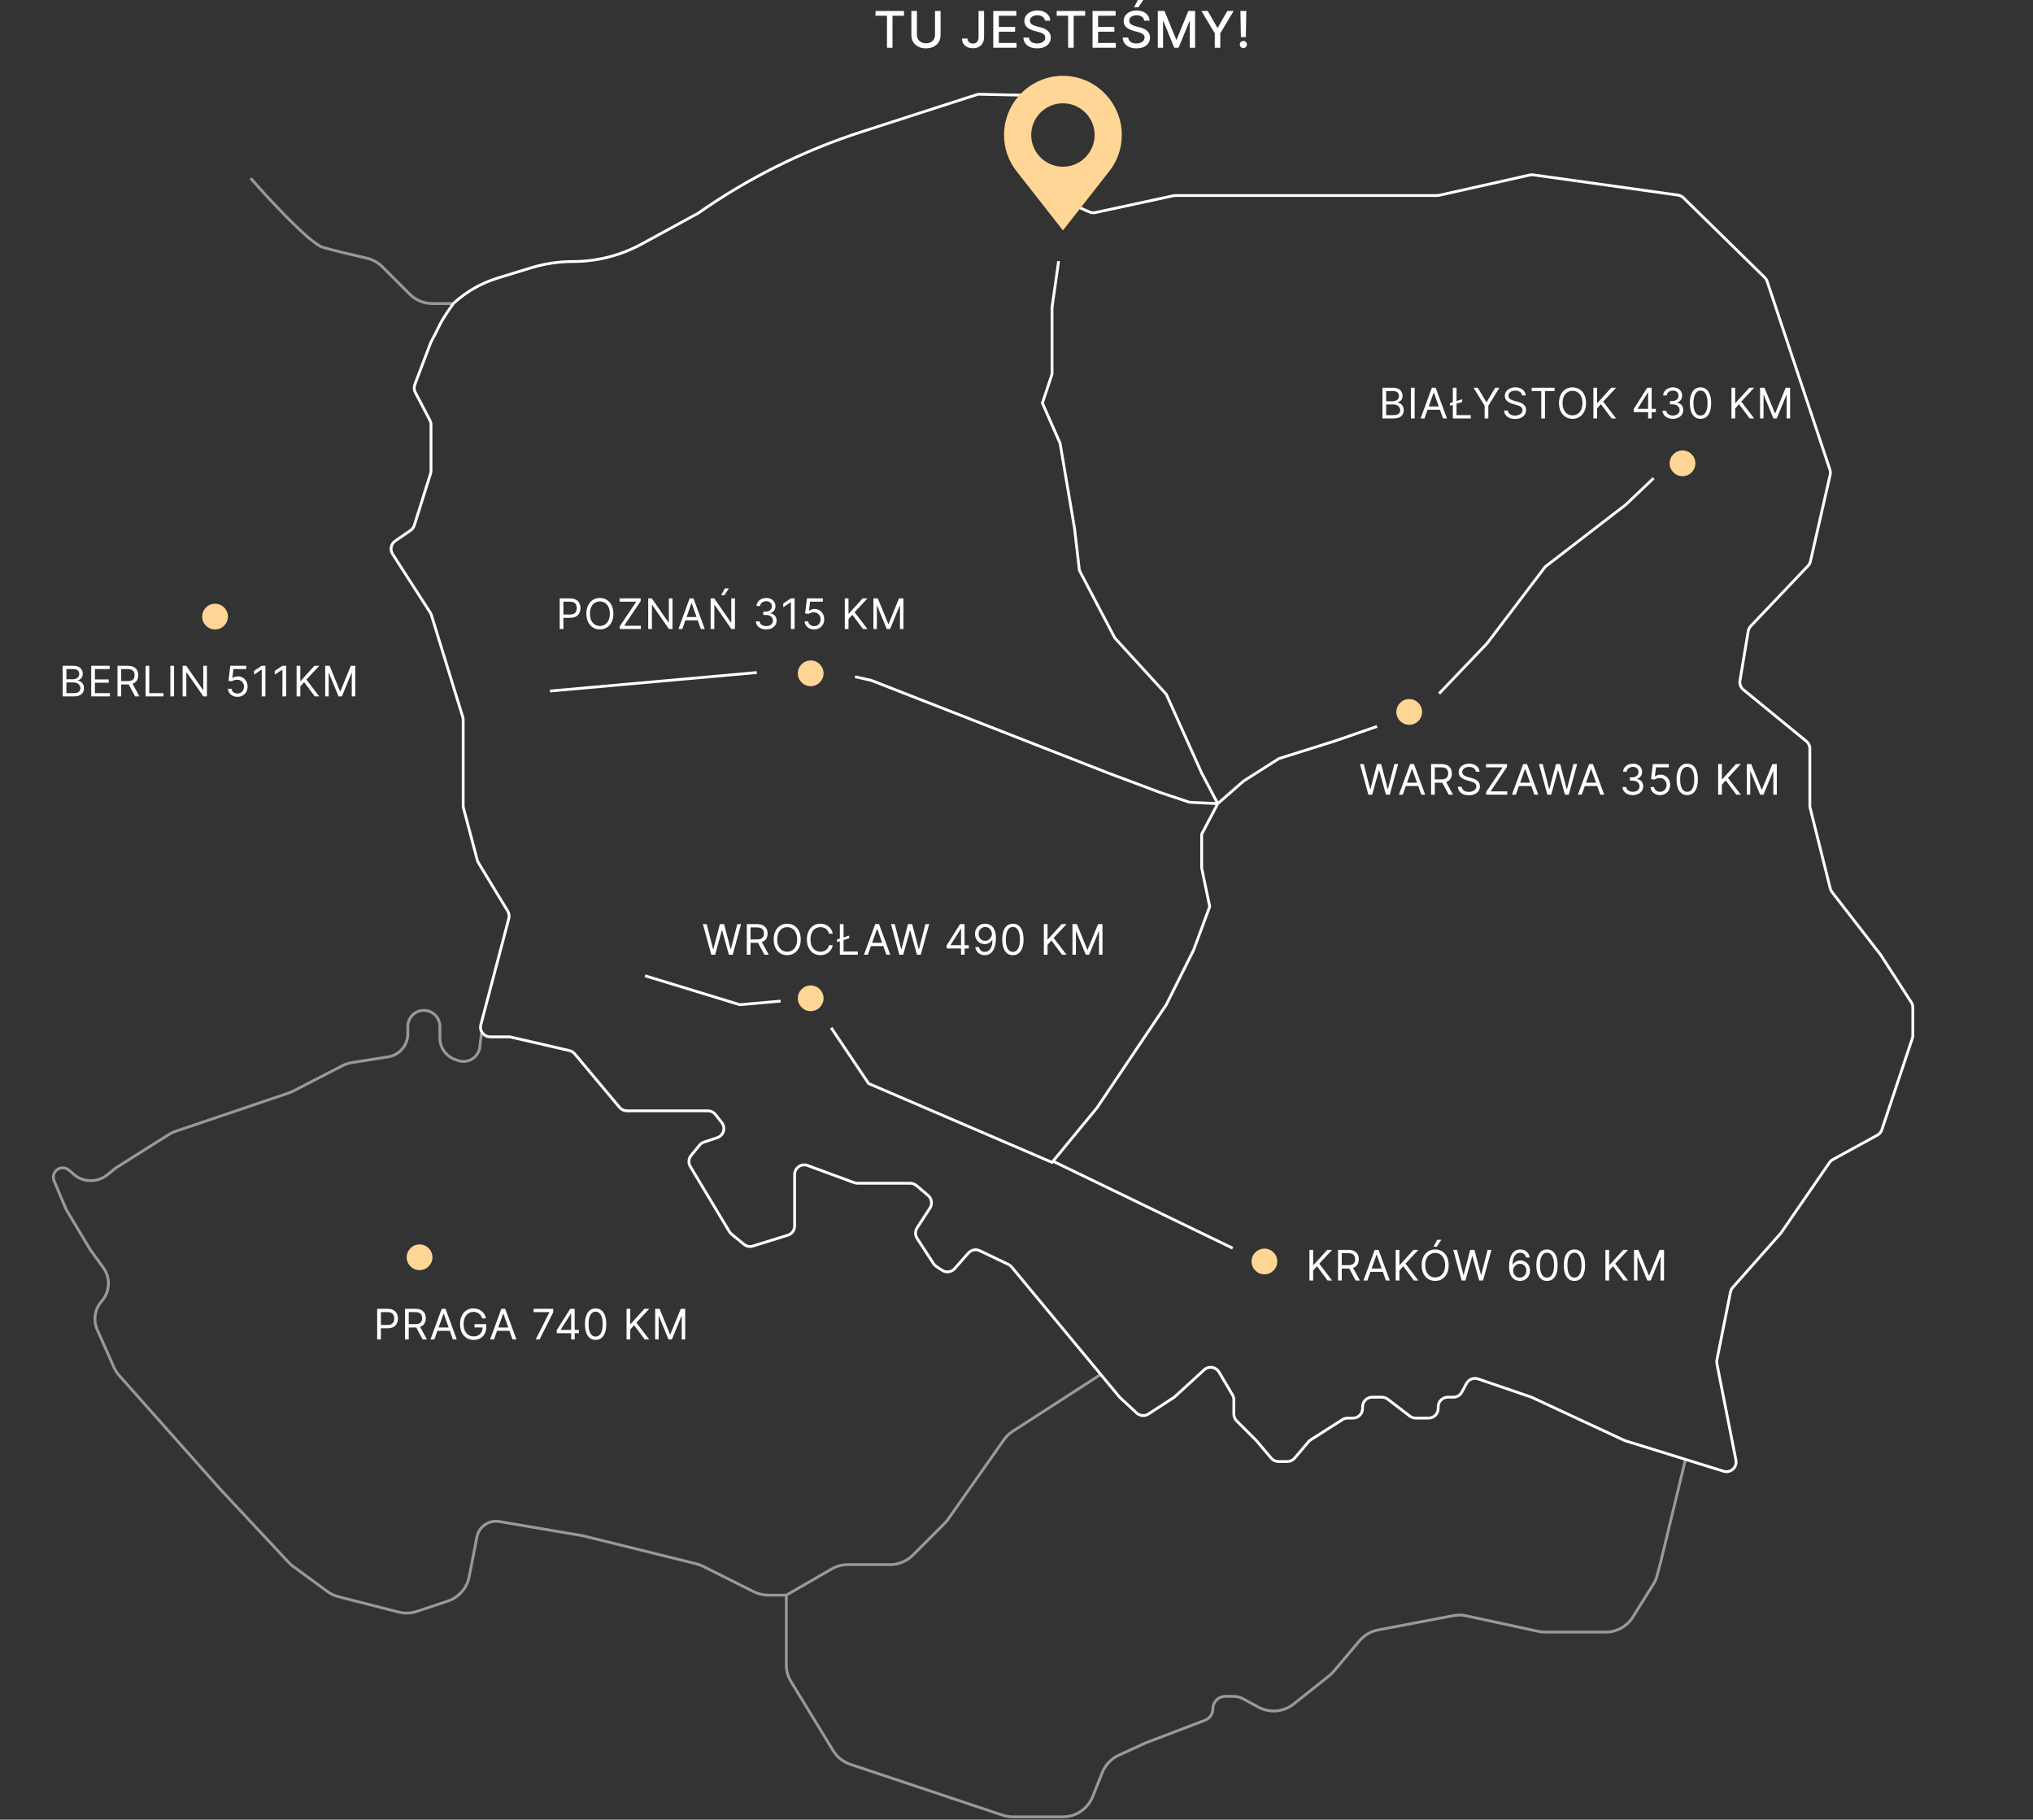<svg width="724" height="648" viewBox="0 0 724 648" fill="none" xmlns="http://www.w3.org/2000/svg">
<rect x="0" y="0" width="724" height="648" fill="#333333" stroke="none"/>
<g clip-path="url(#clip0_1_174)">
<path d="M171.499 367.775L170.938 372.097C170.938 374.072 169.952 375.916 168.312 377.013C166.733 378.066 164.745 378.296 162.968 377.628L161.915 377.232C158.753 376.045 156.66 373.018 156.66 369.637V366.105V365.533C156.66 362.374 154.102 359.812 150.949 359.812C147.795 359.812 145.237 362.374 145.237 365.533V368.142C145.237 372.24 142.261 375.729 138.219 376.368L125.346 378.405C124.147 378.594 122.983 378.974 121.903 379.531L104.304 388.597C103.799 388.858 103.275 389.08 102.736 389.262L62.561 402.858C61.711 403.145 60.898 403.533 60.138 404.01L41.292 415.877L38.245 418.357C34.722 421.224 29.653 421.144 26.223 418.165L24.528 416.693C23.921 416.167 23.145 415.877 22.342 415.877C19.952 415.877 18.336 418.318 19.267 420.523L23.587 430.751L32.154 445.053L36.799 451.451C39.422 455.064 39.18 460.019 36.217 463.357C33.743 466.146 33.125 470.126 34.638 473.535L40.569 486.903C41.048 487.981 41.691 488.982 42.476 489.864L78.415 530.294L102.812 556.397C103.3 556.919 103.835 557.395 104.411 557.817L116.615 566.75C117.79 567.611 119.119 568.238 120.529 568.598L141.984 574.085C144.107 574.629 146.343 574.548 148.422 573.855L159.479 570.162C163.384 568.858 166.287 565.551 167.077 561.504L169.844 547.338C170.48 544.084 173.327 541.736 176.637 541.736C177.026 541.736 177.412 541.77 177.796 541.834L207.49 546.885L247.947 556.877C248.768 557.08 249.564 557.374 250.32 557.752L268.475 566.844C270.06 567.639 271.808 568.052 273.582 568.052H280.023M280.023 568.052L296.225 558.709C297.957 557.708 299.924 557.182 301.923 557.182H316.985C320.013 557.182 322.92 555.976 325.062 553.831L336.439 542.434C336.903 541.969 337.326 541.466 337.704 540.928L357.519 512.721C358.39 511.481 359.498 510.428 360.78 509.62L392.176 489.353M280.023 568.052V592.865C280.023 594.97 280.603 597.035 281.699 598.832L296.694 623.411C298.099 625.714 300.274 627.446 302.829 628.298L357.08 646.413C358.245 646.802 359.465 647 360.693 647H378.52C383.191 647 387.391 644.151 389.125 639.808L392.553 631.223C393.643 628.498 395.735 626.295 398.4 625.072L407.956 620.685L429.113 612.611C430.817 611.961 431.943 610.324 431.943 608.496C431.943 606.065 433.911 604.093 436.339 604.093H439.234C440.446 604.093 441.64 604.397 442.706 604.974L448.154 607.932C452.177 610.114 457.114 609.681 460.697 606.831L473.321 596.789C473.909 596.32 474.451 595.795 474.938 595.219L484.157 584.305C485.849 582.303 488.175 580.943 490.749 580.455L517.622 575.35C519.124 575.064 520.667 575.083 522.159 575.405L547.834 580.953C548.626 581.124 549.433 581.21 550.242 581.21H571.822C575.759 581.21 579.42 579.178 581.508 575.832L588.806 564.135C589.316 563.317 589.722 562.438 590.012 561.517L591.546 555.728L600.177 519.941M89.267 63.471C95.93 71.099 110.398 86.697 114.967 88.07C118.605 89.164 125.622 90.813 130.542 91.921C132.678 92.402 134.639 93.472 136.187 95.024L145.89 104.742C148.032 106.888 150.937 108.094 153.966 108.094H161.313" stroke="white" stroke-opacity="0.5"/>
<path d="M161.51 108.012C155.859 115.921 156.709 116.031 153.62 121.527C153.534 121.68 153.457 121.844 153.394 122.007L147.733 136.929C147.385 137.848 147.447 138.872 147.903 139.743L153.095 149.655C153.353 150.147 153.488 150.694 153.488 151.249V167.635C153.488 167.985 153.434 168.332 153.33 168.665L147.541 187.082C147.31 187.815 146.841 188.448 146.209 188.884L140.764 192.626C139.233 193.677 138.815 195.755 139.82 197.317L153.232 218.177C153.402 218.44 153.535 218.725 153.627 219.025L164.795 255.316C164.896 255.643 164.948 255.984 164.948 256.326V286.87C164.948 287.166 164.987 287.462 165.062 287.749L169.977 306.315C170.062 306.632 170.19 306.936 170.361 307.218L180.809 324.451C181.291 325.248 181.43 326.207 181.193 327.107L171.239 364.924C170.666 367.103 172.31 369.235 174.564 369.235H181.172C181.432 369.235 181.692 369.265 181.946 369.323L202.788 374.132C203.516 374.3 204.17 374.7 204.65 375.273L220.642 394.357C221.295 395.136 222.26 395.586 223.277 395.586H244.592H252.088C253.143 395.586 254.14 396.071 254.792 396.901L257.045 399.766C258.514 401.637 257.685 404.398 255.428 405.151L250.693 406.729C250.076 406.935 249.53 407.311 249.118 407.814L246.123 411.474C245.205 412.596 245.089 414.175 245.836 415.419L259.754 438.61C259.958 438.951 260.219 439.252 260.525 439.503L264.935 443.11C265.827 443.839 267.028 444.073 268.131 443.732L280.562 439.874C282 439.428 282.981 438.097 282.981 436.592V418.274C282.981 415.883 285.364 414.223 287.607 415.049L304.179 421.153C304.56 421.293 304.962 421.365 305.367 421.365H324.122C324.936 421.365 325.722 421.654 326.343 422.178L330.517 425.71C331.839 426.828 332.123 428.755 331.179 430.207L326.6 437.25C325.859 438.389 325.859 439.858 326.6 440.997L332.444 449.987C332.699 450.379 333.031 450.715 333.419 450.974L335.489 452.353C336.92 453.306 338.836 453.057 339.974 451.767L344.864 446.226C345.88 445.074 347.539 444.736 348.924 445.4L359.08 450.255C359.528 450.47 359.924 450.779 360.243 451.162L398.723 497.555L404.779 503.178C405.934 504.251 407.672 504.399 408.993 503.541L417.965 497.711C418.124 497.607 418.274 497.491 418.414 497.362L428.829 487.816C430.441 486.341 433.002 486.721 434.112 488.602L438.926 496.746C439.239 497.275 439.404 497.879 439.404 498.494V503.578C439.404 504.49 439.766 505.364 440.412 506.009L447.426 513.022L452.699 519.252C453.352 520.024 454.312 520.469 455.323 520.469H458.438C459.448 520.469 460.409 520.024 461.062 519.252L465.996 513.421C466.221 513.156 466.483 512.927 466.776 512.741L478.095 505.539C478.646 505.189 479.287 505.002 479.941 505.002H481.805C483.704 505.002 485.243 503.463 485.243 501.565V500.992C485.243 499.094 486.782 497.555 488.68 497.555H492.1C492.855 497.555 493.59 497.804 494.189 498.262L502.08 504.295C502.679 504.753 503.414 505.002 504.169 505.002H508.735C510.634 505.002 512.173 503.463 512.173 501.565V500.992C512.173 499.094 513.712 497.555 515.61 497.555H517.568C518.833 497.555 519.995 496.861 520.595 495.747L522.25 492.673C523.048 491.193 524.799 490.507 526.391 491.051L545.405 497.555L578.638 513.022L613.814 523.919C616.301 524.69 618.708 522.525 618.205 519.971L611.43 485.622C611.343 485.18 611.344 484.724 611.432 484.283L616.272 460.083C616.392 459.488 616.667 458.934 617.07 458.479L634.217 439.124L651.516 414.016C651.821 413.575 652.225 413.211 652.694 412.953L668.559 404.255C669.32 403.838 669.894 403.149 670.168 402.328L681.025 369.764C681.142 369.414 681.201 369.047 681.201 368.677V358.791C681.201 358.13 681.011 357.482 680.652 356.927L669.742 340.019L652.422 317.676C652.131 317.3 651.92 316.867 651.804 316.404L644.634 287.727C644.565 287.454 644.531 287.175 644.531 286.894V266.604C644.531 265.573 644.068 264.597 643.27 263.944L620.861 245.614C619.907 244.834 619.445 243.603 619.647 242.389L622.584 224.769C622.697 224.092 623.01 223.464 623.483 222.966L643.881 201.499C644.306 201.051 644.603 200.498 644.74 199.896L651.765 169.101C651.905 168.487 651.874 167.846 651.675 167.249L629.323 100.206C629.15 99.689 628.857 99.22 628.469 98.839L599.501 70.425C598.975 69.909 598.299 69.576 597.569 69.474L546.024 62.27C545.615 62.213 545.199 62.23 544.796 62.321L512.544 69.548C512.298 69.603 512.045 69.631 511.792 69.631H418.571C418.327 69.631 418.084 69.657 417.845 69.708L390.072 75.698C389.364 75.85 388.625 75.775 387.962 75.484L375.893 70.174C375.099 69.825 374.466 69.189 374.123 68.393M373.028 34.114L348.301 33.554" stroke="white"/>
<path d="M161.509 108.025V108.025C166.035 103.877 171.431 100.791 177.303 98.994L189.166 95.363C194.002 93.883 199.031 93.131 204.088 93.131V93.131C212.618 93.131 221.012 90.991 228.5 86.907L248.601 75.945V75.945C266.453 63.413 286.087 53.634 306.844 46.934L348.3 33.554" stroke="white"/>
<path d="M433.674 286.184L427.944 275.299L415.338 247.229L397.003 227.179L384.397 203.119L382.678 188.225L377.522 157.864L371.219 143.542L374.657 133.231V122.347V109.5L377 93M433.674 286.184L442.841 278.164L455.447 270.144L475.501 263.842L490.398 258.687M433.674 286.184L423.636 285.702L413.046 282.174L394.711 275.299L310.295 242.294L304.5 241M433.674 286.184L427.944 297.068V309.098L430.809 322.846L425.079 338.314L415.338 357.791L390.7 394.454L374.657 413.931L309.337 385.861L296 366M278 356.5L263.499 357.791L229.693 347.479" stroke="white"/>
<path d="M374.657 413.358L439 444.5" stroke="white"/>
<path d="M195.888 246.085L269.5 239.5" stroke="white"/>
<path d="M284.126 239.784C284.126 237.253 286.178 235.201 288.71 235.201C291.241 235.201 293.294 237.253 293.294 239.784C293.294 242.315 291.241 244.367 288.71 244.367C286.178 244.367 284.126 242.315 284.126 239.784Z" fill="#FFD695"/>
<path d="M284.126 355.501C284.126 352.97 286.178 350.918 288.71 350.918C291.241 350.918 293.294 352.97 293.294 355.501C293.294 358.032 291.241 360.084 288.71 360.084C286.178 360.084 284.126 358.032 284.126 355.501Z" fill="#FFD695"/>
<path d="M144.833 447.735C144.833 445.204 146.885 443.152 149.417 443.152C151.948 443.152 154.001 445.204 154.001 447.735C154.001 450.266 151.948 452.318 149.417 452.318C146.885 452.318 144.833 450.266 144.833 447.735Z" fill="#FFD695"/>
<path d="M497.275 253.532C497.275 251.001 499.328 248.949 501.859 248.949C504.391 248.949 506.443 251.001 506.443 253.532C506.443 256.063 504.391 258.115 501.859 258.115C499.328 258.115 497.275 256.063 497.275 253.532Z" fill="#FFD695"/>
<path d="M594.598 164.995C594.598 162.464 596.65 160.412 599.181 160.412C601.713 160.412 603.765 162.464 603.765 164.995C603.765 167.526 601.713 169.578 599.181 169.578C596.65 169.578 594.598 167.526 594.598 164.995Z" fill="#FFD695"/>
<path d="M445.707 449.229C445.707 446.698 447.759 444.646 450.291 444.646C452.822 444.646 454.875 446.698 454.875 449.229C454.875 451.76 452.822 453.812 450.291 453.812C447.759 453.812 445.707 451.76 445.707 449.229Z" fill="#FFD695"/>
<path d="M487.303 283L484.32 272.091H485.662L487.942 280.976H488.048L490.371 272.091H491.862L494.185 280.976H494.291L496.571 272.091H497.913L494.93 283H493.567L491.159 274.307H491.074L488.666 283H487.303ZM499.557 283H498.172L502.178 272.091H503.542L507.547 283H506.162L502.902 273.817H502.817L499.557 283ZM500.069 278.739H505.651V279.911H500.069V278.739ZM509.646 283V272.091H513.332C514.185 272.091 514.884 272.237 515.431 272.528C515.978 272.815 516.383 273.211 516.646 273.716C516.908 274.22 517.04 274.793 517.04 275.436C517.04 276.079 516.908 276.649 516.646 277.146C516.383 277.643 515.98 278.034 515.437 278.318C514.893 278.598 514.199 278.739 513.354 278.739H510.371V277.545H513.311C513.894 277.545 514.362 277.46 514.717 277.29C515.076 277.119 515.335 276.878 515.495 276.565C515.658 276.249 515.74 275.873 515.74 275.436C515.74 274.999 515.658 274.618 515.495 274.291C515.332 273.964 515.071 273.712 514.712 273.534C514.353 273.353 513.879 273.263 513.29 273.263H510.967V283H509.646ZM514.781 278.099L517.466 283H515.932L513.29 278.099H514.781ZM525.607 274.818C525.543 274.278 525.284 273.859 524.829 273.561C524.375 273.263 523.817 273.114 523.157 273.114C522.674 273.114 522.251 273.192 521.889 273.348C521.53 273.504 521.25 273.719 521.047 273.993C520.849 274.266 520.749 274.577 520.749 274.925C520.749 275.216 520.818 275.466 520.957 275.676C521.099 275.882 521.28 276.054 521.5 276.192C521.72 276.327 521.951 276.439 522.193 276.528C522.434 276.613 522.656 276.683 522.858 276.736L523.966 277.034C524.251 277.109 524.567 277.212 524.915 277.343C525.266 277.474 525.602 277.654 525.921 277.881C526.244 278.105 526.511 278.392 526.72 278.744C526.93 279.096 527.035 279.527 527.035 280.038C527.035 280.628 526.88 281.161 526.571 281.636C526.266 282.112 525.818 282.49 525.229 282.771C524.643 283.051 523.931 283.192 523.093 283.192C522.312 283.192 521.635 283.066 521.063 282.814C520.495 282.561 520.048 282.21 519.721 281.759C519.398 281.308 519.215 280.784 519.172 280.188H520.536C520.572 280.599 520.71 280.94 520.952 281.21C521.197 281.477 521.505 281.675 521.878 281.807C522.255 281.935 522.66 281.999 523.093 281.999C523.597 281.999 524.05 281.917 524.451 281.754C524.852 281.587 525.17 281.356 525.405 281.061C525.639 280.763 525.756 280.415 525.756 280.017C525.756 279.655 525.655 279.36 525.453 279.133C525.25 278.906 524.984 278.721 524.654 278.579C524.323 278.437 523.966 278.312 523.583 278.206L522.241 277.822C521.388 277.577 520.714 277.228 520.216 276.773C519.719 276.319 519.471 275.724 519.471 274.989C519.471 274.378 519.636 273.845 519.966 273.391C520.3 272.933 520.747 272.577 521.308 272.325C521.873 272.07 522.503 271.942 523.199 271.942C523.903 271.942 524.528 272.068 525.074 272.32C525.621 272.569 526.054 272.909 526.374 273.343C526.697 273.776 526.868 274.268 526.885 274.818H525.607ZM529.244 283V282.041L535.125 273.263H529.18V272.091H536.702V273.05L530.821 281.828H536.766V283H529.244ZM539.829 283H538.444L542.45 272.091H543.813L547.819 283H546.434L543.174 273.817H543.089L539.829 283ZM540.34 278.739H545.923V279.911H540.34V278.739ZM551.05 283L548.067 272.091H549.41L551.689 280.976H551.796L554.118 272.091H555.61L557.932 280.976H558.039L560.319 272.091H561.661L558.678 283H557.314L554.907 274.307H554.822L552.414 283H551.05ZM563.305 283H561.92L565.926 272.091H567.289L571.295 283H569.91L566.65 273.817H566.565L563.305 283ZM563.816 278.739H569.399V279.911H563.816V278.739ZM581.507 283.149C580.804 283.149 580.177 283.028 579.627 282.787C579.08 282.545 578.645 282.21 578.322 281.78C578.002 281.347 577.828 280.844 577.8 280.273H579.142C579.17 280.624 579.291 280.928 579.504 281.184C579.717 281.436 579.996 281.631 580.341 281.77C580.685 281.908 581.067 281.977 581.486 281.977C581.955 281.977 582.37 281.896 582.732 281.732C583.094 281.569 583.379 281.342 583.585 281.05C583.791 280.759 583.894 280.422 583.894 280.038C583.894 279.637 583.794 279.284 583.595 278.978C583.396 278.669 583.105 278.428 582.722 278.254C582.338 278.08 581.869 277.993 581.315 277.993H580.442V276.821H581.315C581.749 276.821 582.129 276.743 582.455 276.587C582.786 276.43 583.043 276.21 583.228 275.926C583.416 275.642 583.51 275.308 583.51 274.925C583.51 274.555 583.428 274.234 583.265 273.961C583.102 273.687 582.871 273.474 582.572 273.321C582.278 273.169 581.93 273.092 581.528 273.092C581.152 273.092 580.797 273.162 580.463 273.3C580.133 273.435 579.863 273.632 579.653 273.891C579.444 274.147 579.33 274.456 579.313 274.818H578.034C578.055 274.246 578.228 273.746 578.551 273.316C578.874 272.883 579.297 272.545 579.819 272.304C580.344 272.062 580.921 271.942 581.55 271.942C582.224 271.942 582.803 272.078 583.286 272.352C583.769 272.622 584.14 272.979 584.4 273.423C584.659 273.866 584.788 274.346 584.788 274.861C584.788 275.475 584.627 275.999 584.304 276.432C583.984 276.865 583.549 277.165 582.999 277.332V277.418C583.688 277.531 584.226 277.824 584.613 278.297C585 278.765 585.193 279.346 585.193 280.038C585.193 280.631 585.032 281.164 584.708 281.636C584.389 282.105 583.952 282.474 583.398 282.744C582.844 283.014 582.214 283.149 581.507 283.149ZM591.181 283.149C590.556 283.149 589.993 283.025 589.492 282.776C588.992 282.528 588.59 282.187 588.289 281.754C587.987 281.32 587.822 280.827 587.793 280.273H589.072C589.121 280.766 589.345 281.175 589.743 281.498C590.144 281.817 590.623 281.977 591.181 281.977C591.628 281.977 592.026 281.873 592.374 281.663C592.726 281.453 593.001 281.166 593.2 280.8C593.402 280.431 593.503 280.013 593.503 279.548C593.503 279.072 593.399 278.648 593.189 278.275C592.983 277.899 592.699 277.602 592.337 277.386C591.975 277.169 591.561 277.059 591.096 277.055C590.762 277.052 590.419 277.103 590.068 277.21C589.716 277.313 589.427 277.446 589.199 277.609L587.964 277.46L588.624 272.091H594.292V273.263H589.732L589.349 276.48H589.412C589.636 276.303 589.917 276.155 590.254 276.038C590.591 275.921 590.943 275.862 591.309 275.862C591.976 275.862 592.571 276.022 593.093 276.342C593.619 276.658 594.031 277.091 594.329 277.641C594.631 278.192 594.782 278.82 594.782 279.527C594.782 280.223 594.626 280.844 594.313 281.391C594.004 281.935 593.578 282.364 593.035 282.68C592.491 282.993 591.873 283.149 591.181 283.149ZM600.856 283.149C600.053 283.149 599.37 282.931 598.805 282.494C598.241 282.054 597.809 281.416 597.511 280.582C597.213 279.744 597.063 278.732 597.063 277.545C597.063 276.366 597.213 275.36 597.511 274.525C597.813 273.687 598.246 273.048 598.811 272.608C599.379 272.164 600.061 271.942 600.856 271.942C601.652 271.942 602.332 272.164 602.896 272.608C603.464 273.048 603.898 273.687 604.196 274.525C604.498 275.36 604.649 276.366 604.649 277.545C604.649 278.732 604.5 279.744 604.201 280.582C603.903 281.416 603.471 282.054 602.907 282.494C602.342 282.931 601.659 283.149 600.856 283.149ZM600.856 281.977C601.652 281.977 602.269 281.594 602.71 280.827C603.15 280.06 603.37 278.966 603.37 277.545C603.37 276.601 603.269 275.797 603.067 275.132C602.868 274.468 602.58 273.962 602.204 273.614C601.831 273.266 601.382 273.092 600.856 273.092C600.068 273.092 599.452 273.481 599.008 274.259C598.564 275.033 598.342 276.129 598.342 277.545C598.342 278.49 598.441 279.293 598.64 279.953C598.839 280.614 599.125 281.116 599.498 281.461C599.874 281.805 600.327 281.977 600.856 281.977ZM611.883 283V272.091H613.204V277.503H613.332L618.233 272.091H619.959L615.378 277.013L619.959 283H618.361L614.568 277.929L613.204 279.463V283H611.883ZM622.068 272.091H623.645L627.353 281.146H627.48L631.188 272.091H632.765V283H631.529V274.712H631.422L628.013 283H626.82L623.411 274.712H623.304V283H622.068V272.091Z" fill="white"/>
<path d="M466.321 456V445.091H467.642V450.503H467.77L472.67 445.091H474.396L469.815 450.013L474.396 456H472.798L469.006 450.929L467.642 452.463V456H466.321ZM476.506 456V445.091H480.192C481.045 445.091 481.744 445.237 482.291 445.528C482.838 445.815 483.243 446.211 483.505 446.716C483.768 447.22 483.9 447.793 483.9 448.436C483.9 449.079 483.768 449.649 483.505 450.146C483.243 450.643 482.84 451.034 482.296 451.318C481.753 451.598 481.059 451.739 480.214 451.739H477.231V450.545H480.171C480.753 450.545 481.222 450.46 481.577 450.29C481.936 450.119 482.195 449.878 482.355 449.565C482.518 449.249 482.6 448.873 482.6 448.436C482.6 447.999 482.518 447.618 482.355 447.291C482.192 446.964 481.931 446.712 481.572 446.534C481.213 446.353 480.739 446.263 480.15 446.263H477.827V456H476.506ZM481.641 451.099L484.326 456H482.792L480.15 451.099H481.641ZM486.948 456H485.563L489.569 445.091H490.933L494.938 456H493.553L490.294 446.817H490.208L486.948 456ZM487.46 451.739H493.042V452.911H487.46V451.739ZM497.038 456V445.091H498.359V450.503H498.486L503.387 445.091H505.113L500.532 450.013L505.113 456H503.515L499.722 450.929L498.359 452.463V456H497.038ZM515.915 450.545C515.915 451.696 515.707 452.69 515.291 453.528C514.876 454.366 514.306 455.013 513.582 455.467C512.857 455.922 512.03 456.149 511.099 456.149C510.169 456.149 509.341 455.922 508.617 455.467C507.893 455.013 507.323 454.366 506.907 453.528C506.492 452.69 506.284 451.696 506.284 450.545C506.284 449.395 506.492 448.401 506.907 447.562C507.323 446.724 507.893 446.078 508.617 445.624C509.341 445.169 510.169 444.942 511.099 444.942C512.03 444.942 512.857 445.169 513.582 445.624C514.306 446.078 514.876 446.724 515.291 447.562C515.707 448.401 515.915 449.395 515.915 450.545ZM514.636 450.545C514.636 449.601 514.478 448.804 514.162 448.154C513.85 447.504 513.425 447.012 512.889 446.678C512.356 446.344 511.76 446.178 511.099 446.178C510.439 446.178 509.84 446.344 509.304 446.678C508.772 447.012 508.347 447.504 508.031 448.154C507.719 448.804 507.562 449.601 507.562 450.545C507.562 451.49 507.719 452.287 508.031 452.937C508.347 453.587 508.772 454.079 509.304 454.413C509.84 454.746 510.439 454.913 511.099 454.913C511.76 454.913 512.356 454.746 512.889 454.413C513.425 454.079 513.85 453.587 514.162 452.937C514.478 452.287 514.636 451.49 514.636 450.545ZM510.524 443.983L511.824 441.511H513.294L511.632 443.983H510.524ZM520.517 456L517.534 445.091H518.877L521.157 453.976H521.263L523.586 445.091H525.077L527.4 453.976H527.506L529.786 445.091H531.128L528.145 456H526.782L524.374 447.307H524.289L521.881 456H520.517ZM541.223 456.149C540.776 456.142 540.328 456.057 539.881 455.893C539.434 455.73 539.025 455.455 538.656 455.068C538.287 454.677 537.99 454.15 537.766 453.486C537.543 452.818 537.431 451.98 537.431 450.972C537.431 450.006 537.521 449.15 537.702 448.404C537.883 447.655 538.146 447.025 538.491 446.513C538.835 445.998 539.251 445.608 539.737 445.341C540.227 445.075 540.779 444.942 541.394 444.942C542.005 444.942 542.548 445.064 543.024 445.309C543.503 445.551 543.894 445.888 544.196 446.321C544.497 446.755 544.693 447.254 544.782 447.818H543.482C543.361 447.328 543.127 446.922 542.779 446.598C542.431 446.275 541.969 446.114 541.394 446.114C540.549 446.114 539.883 446.481 539.396 447.216C538.913 447.951 538.67 448.983 538.666 450.311H538.752C538.951 450.009 539.187 449.752 539.46 449.539C539.737 449.322 540.043 449.155 540.376 449.038C540.71 448.921 541.063 448.862 541.436 448.862C542.061 448.862 542.633 449.018 543.152 449.331C543.67 449.64 544.086 450.068 544.398 450.615C544.711 451.158 544.867 451.781 544.867 452.484C544.867 453.159 544.716 453.777 544.414 454.338C544.112 454.896 543.688 455.339 543.141 455.67C542.598 455.996 541.958 456.156 541.223 456.149ZM541.223 454.977C541.671 454.977 542.072 454.865 542.427 454.642C542.786 454.418 543.068 454.118 543.274 453.741C543.484 453.365 543.588 452.946 543.588 452.484C543.588 452.033 543.487 451.623 543.285 451.254C543.086 450.881 542.811 450.585 542.459 450.364C542.111 450.144 541.713 450.034 541.266 450.034C540.929 450.034 540.614 450.102 540.323 450.237C540.032 450.368 539.776 450.549 539.556 450.78C539.339 451.011 539.169 451.275 539.045 451.574C538.92 451.868 538.858 452.179 538.858 452.506C538.858 452.939 538.959 453.344 539.162 453.72C539.368 454.097 539.648 454.4 540.003 454.631C540.362 454.862 540.769 454.977 541.223 454.977ZM550.92 456.149C550.117 456.149 549.434 455.931 548.869 455.494C548.304 455.054 547.873 454.416 547.575 453.582C547.276 452.744 547.127 451.732 547.127 450.545C547.127 449.366 547.276 448.36 547.575 447.525C547.876 446.687 548.31 446.048 548.874 445.608C549.442 445.164 550.124 444.942 550.92 444.942C551.715 444.942 552.395 445.164 552.96 445.608C553.528 446.048 553.961 446.687 554.26 447.525C554.561 448.36 554.712 449.366 554.712 450.545C554.712 451.732 554.563 452.744 554.265 453.582C553.967 454.416 553.535 455.054 552.971 455.494C552.406 455.931 551.722 456.149 550.92 456.149ZM550.92 454.977C551.715 454.977 552.333 454.594 552.773 453.827C553.214 453.06 553.434 451.966 553.434 450.545C553.434 449.601 553.333 448.797 553.13 448.132C552.931 447.468 552.644 446.962 552.267 446.614C551.895 446.266 551.445 446.092 550.92 446.092C550.131 446.092 549.515 446.481 549.071 447.259C548.627 448.033 548.406 449.129 548.406 450.545C548.406 451.49 548.505 452.293 548.704 452.953C548.903 453.614 549.189 454.116 549.561 454.461C549.938 454.805 550.391 454.977 550.92 454.977ZM560.695 456.149C559.892 456.149 559.209 455.931 558.644 455.494C558.079 455.054 557.648 454.416 557.35 453.582C557.051 452.744 556.902 451.732 556.902 450.545C556.902 449.366 557.051 448.36 557.35 447.525C557.651 446.687 558.085 446.048 558.649 445.608C559.217 445.164 559.899 444.942 560.695 444.942C561.49 444.942 562.17 445.164 562.735 445.608C563.303 446.048 563.736 446.687 564.035 447.525C564.336 448.36 564.487 449.366 564.487 450.545C564.487 451.732 564.338 452.744 564.04 453.582C563.742 454.416 563.31 455.054 562.746 455.494C562.181 455.931 561.497 456.149 560.695 456.149ZM560.695 454.977C561.49 454.977 562.108 454.594 562.548 453.827C562.989 453.06 563.209 451.966 563.209 450.545C563.209 449.601 563.108 448.797 562.905 448.132C562.706 447.468 562.419 446.962 562.042 446.614C561.67 446.266 561.22 446.092 560.695 446.092C559.906 446.092 559.29 446.481 558.846 447.259C558.402 448.033 558.181 449.129 558.181 450.545C558.181 451.49 558.28 452.293 558.479 452.953C558.678 453.614 558.964 454.116 559.336 454.461C559.713 454.805 560.166 454.977 560.695 454.977ZM571.722 456V445.091H573.043V450.503H573.171L578.071 445.091H579.797L575.216 450.013L579.797 456H578.199L574.407 450.929L573.043 452.463V456H571.722ZM581.907 445.091H583.484L587.191 454.146H587.319L591.026 445.091H592.603V456H591.367V447.712H591.261L587.852 456H586.659L583.249 447.712H583.143V456H581.907V445.091Z" fill="white"/>
<path d="M253.303 340L250.32 329.091H251.662L253.942 337.976H254.048L256.371 329.091H257.862L260.185 337.976H260.291L262.571 329.091H263.913L260.93 340H259.567L257.159 331.307H257.074L254.666 340H253.303ZM265.959 340V329.091H269.645C270.498 329.091 271.197 329.237 271.744 329.528C272.291 329.815 272.696 330.211 272.959 330.716C273.221 331.22 273.353 331.793 273.353 332.436C273.353 333.079 273.221 333.649 272.959 334.146C272.696 334.643 272.293 335.034 271.749 335.318C271.206 335.598 270.512 335.739 269.667 335.739H266.684V334.545H269.624C270.206 334.545 270.675 334.46 271.03 334.29C271.389 334.119 271.648 333.878 271.808 333.565C271.971 333.249 272.053 332.873 272.053 332.436C272.053 331.999 271.971 331.618 271.808 331.291C271.645 330.964 271.384 330.712 271.025 330.534C270.666 330.353 270.192 330.263 269.603 330.263H267.28V340H265.959ZM271.094 335.099L273.779 340H272.245L269.603 335.099H271.094ZM285.159 334.545C285.159 335.696 284.951 336.69 284.535 337.528C284.12 338.366 283.55 339.013 282.825 339.467C282.101 339.922 281.274 340.149 280.343 340.149C279.413 340.149 278.585 339.922 277.861 339.467C277.137 339.013 276.567 338.366 276.151 337.528C275.736 336.69 275.528 335.696 275.528 334.545C275.528 333.395 275.736 332.401 276.151 331.562C276.567 330.724 277.137 330.078 277.861 329.624C278.585 329.169 279.413 328.942 280.343 328.942C281.274 328.942 282.101 329.169 282.825 329.624C283.55 330.078 284.12 330.724 284.535 331.562C284.951 332.401 285.159 333.395 285.159 334.545ZM283.88 334.545C283.88 333.601 283.722 332.804 283.406 332.154C283.094 331.504 282.669 331.012 282.133 330.678C281.6 330.344 281.004 330.178 280.343 330.178C279.683 330.178 279.084 330.344 278.548 330.678C278.015 331.012 277.591 331.504 277.275 332.154C276.963 332.804 276.806 333.601 276.806 334.545C276.806 335.49 276.963 336.287 277.275 336.937C277.591 337.587 278.015 338.079 278.548 338.413C279.084 338.746 279.683 338.913 280.343 338.913C281.004 338.913 281.6 338.746 282.133 338.413C282.669 338.079 283.094 337.587 283.406 336.937C283.722 336.287 283.88 335.49 283.88 334.545ZM296.558 332.5H295.237C295.159 332.12 295.022 331.786 294.827 331.499C294.635 331.211 294.401 330.969 294.124 330.774C293.85 330.575 293.547 330.426 293.213 330.327C292.879 330.227 292.531 330.178 292.169 330.178C291.509 330.178 290.91 330.344 290.374 330.678C289.841 331.012 289.417 331.504 289.101 332.154C288.788 332.804 288.632 333.601 288.632 334.545C288.632 335.49 288.788 336.287 289.101 336.937C289.417 337.587 289.841 338.079 290.374 338.413C290.91 338.746 291.509 338.913 292.169 338.913C292.531 338.913 292.879 338.864 293.213 338.764C293.547 338.665 293.85 338.517 294.124 338.322C294.401 338.123 294.635 337.88 294.827 337.592C295.022 337.301 295.159 336.967 295.237 336.591H296.558C296.459 337.148 296.278 337.647 296.015 338.088C295.752 338.528 295.425 338.903 295.035 339.212C294.644 339.517 294.206 339.75 293.719 339.909C293.236 340.069 292.719 340.149 292.169 340.149C291.239 340.149 290.411 339.922 289.687 339.467C288.962 339.013 288.392 338.366 287.977 337.528C287.561 336.69 287.354 335.696 287.354 334.545C287.354 333.395 287.561 332.401 287.977 331.562C288.392 330.724 288.962 330.078 289.687 329.624C290.411 329.169 291.239 328.942 292.169 328.942C292.719 328.942 293.236 329.022 293.719 329.181C294.206 329.341 294.644 329.576 295.035 329.885C295.425 330.19 295.752 330.563 296.015 331.003C296.278 331.44 296.459 331.939 296.558 332.5ZM302.417 333.182V334.141L298.091 335.504V334.545L302.417 333.182ZM299.093 340V329.091H300.414V338.828H305.485V340H299.093ZM309.066 340H307.681L311.687 329.091H313.051L317.056 340H315.671L312.411 330.817H312.326L309.066 340ZM309.578 335.739H315.16V336.911H309.578V335.739ZM320.288 340L317.305 329.091H318.647L320.927 337.976H321.033L323.356 329.091H324.847L327.17 337.976H327.276L329.556 329.091H330.898L327.915 340H326.552L324.144 331.307H324.059L321.651 340H320.288ZM337.116 337.763V336.676L341.91 329.091H342.698V330.774H342.165L338.543 336.506V336.591H344.999V337.763H337.116ZM342.251 340V337.433V336.926V329.091H343.508V340H342.251ZM350.868 328.942C351.316 328.945 351.763 329.031 352.211 329.197C352.658 329.364 353.066 329.641 353.436 330.028C353.805 330.412 354.102 330.936 354.325 331.6C354.549 332.264 354.661 333.097 354.661 334.098C354.661 335.067 354.569 335.929 354.384 336.681C354.203 337.431 353.94 338.063 353.596 338.578C353.255 339.093 352.839 339.483 352.349 339.75C351.863 340.016 351.312 340.149 350.698 340.149C350.087 340.149 349.542 340.028 349.063 339.787C348.587 339.542 348.196 339.203 347.891 338.77C347.589 338.333 347.395 337.827 347.31 337.251H348.61C348.727 337.752 348.96 338.166 349.308 338.493C349.659 338.816 350.123 338.977 350.698 338.977C351.539 338.977 352.204 338.61 352.69 337.875C353.18 337.14 353.425 336.101 353.425 334.759H353.34C353.141 335.057 352.905 335.314 352.631 335.531C352.358 335.748 352.054 335.914 351.721 336.032C351.387 336.149 351.032 336.207 350.655 336.207C350.03 336.207 349.457 336.053 348.935 335.744C348.416 335.431 348.001 335.004 347.688 334.46C347.379 333.913 347.225 333.288 347.225 332.585C347.225 331.918 347.374 331.307 347.672 330.753C347.974 330.195 348.397 329.751 348.94 329.421C349.487 329.091 350.13 328.931 350.868 328.942ZM350.868 330.114C350.421 330.114 350.018 330.225 349.659 330.449C349.304 330.669 349.022 330.968 348.812 331.344C348.606 331.717 348.503 332.131 348.503 332.585C348.503 333.04 348.603 333.453 348.802 333.826C349.004 334.196 349.279 334.49 349.627 334.711C349.979 334.927 350.378 335.036 350.826 335.036C351.163 335.036 351.477 334.97 351.769 334.838C352.06 334.703 352.314 334.521 352.53 334.29C352.75 334.055 352.923 333.791 353.047 333.496C353.171 333.198 353.233 332.887 353.233 332.564C353.233 332.138 353.13 331.738 352.924 331.365C352.722 330.993 352.441 330.691 352.083 330.46C351.728 330.229 351.323 330.114 350.868 330.114ZM360.714 340.149C359.911 340.149 359.228 339.931 358.663 339.494C358.098 339.054 357.667 338.416 357.369 337.582C357.07 336.744 356.921 335.732 356.921 334.545C356.921 333.366 357.07 332.36 357.369 331.525C357.671 330.687 358.104 330.048 358.668 329.608C359.237 329.164 359.918 328.942 360.714 328.942C361.509 328.942 362.189 329.164 362.754 329.608C363.322 330.048 363.755 330.687 364.054 331.525C364.356 332.36 364.506 333.366 364.506 334.545C364.506 335.732 364.357 336.744 364.059 337.582C363.761 338.416 363.329 339.054 362.765 339.494C362.2 339.931 361.516 340.149 360.714 340.149ZM360.714 338.977C361.509 338.977 362.127 338.594 362.568 337.827C363.008 337.06 363.228 335.966 363.228 334.545C363.228 333.601 363.127 332.797 362.924 332.132C362.726 331.468 362.438 330.962 362.062 330.614C361.689 330.266 361.239 330.092 360.714 330.092C359.926 330.092 359.309 330.481 358.866 331.259C358.422 332.033 358.2 333.129 358.2 334.545C358.2 335.49 358.299 336.293 358.498 336.953C358.697 337.614 358.983 338.116 359.356 338.461C359.732 338.805 360.185 338.977 360.714 338.977ZM371.741 340V329.091H373.062V334.503H373.19L378.091 329.091H379.816L375.235 334.013L379.816 340H378.218L374.426 334.929L373.062 336.463V340H371.741ZM381.926 329.091H383.503L387.21 338.146H387.338L391.046 329.091H392.622V340H391.387V331.712H391.28L387.871 340H386.678L383.269 331.712H383.162V340H381.926V329.091Z" fill="white"/>
<path d="M134.321 477V466.091H138.007C138.863 466.091 139.563 466.245 140.106 466.554C140.653 466.86 141.058 467.273 141.32 467.795C141.583 468.317 141.714 468.9 141.714 469.543C141.714 470.185 141.583 470.77 141.32 471.295C141.061 471.821 140.66 472.24 140.116 472.552C139.573 472.861 138.877 473.016 138.028 473.016H135.386V471.844H137.986C138.572 471.844 139.042 471.743 139.397 471.54C139.752 471.338 140.01 471.064 140.17 470.72C140.333 470.372 140.415 469.979 140.415 469.543C140.415 469.106 140.333 468.715 140.17 468.371C140.01 468.026 139.751 467.756 139.392 467.561C139.033 467.362 138.558 467.263 137.964 467.263H135.642V477H134.321ZM144.243 477V466.091H147.929C148.781 466.091 149.48 466.237 150.027 466.528C150.574 466.815 150.979 467.211 151.242 467.716C151.505 468.22 151.636 468.793 151.636 469.436C151.636 470.079 151.505 470.649 151.242 471.146C150.979 471.643 150.576 472.034 150.033 472.318C149.489 472.598 148.795 472.739 147.95 472.739H144.967V471.545H147.907C148.49 471.545 148.958 471.46 149.314 471.29C149.672 471.119 149.931 470.878 150.091 470.565C150.255 470.249 150.336 469.873 150.336 469.436C150.336 468.999 150.255 468.618 150.091 468.291C149.928 467.964 149.667 467.712 149.308 467.534C148.95 467.353 148.475 467.263 147.886 467.263H145.564V477H144.243ZM149.377 472.099L152.062 477H150.528L147.886 472.099H149.377ZM154.685 477H153.3L157.305 466.091H158.669L162.675 477H161.29L158.03 467.817H157.945L154.685 477ZM155.196 472.739H160.778V473.911H155.196V472.739ZM171.719 469.5C171.601 469.141 171.447 468.82 171.255 468.536C171.067 468.248 170.842 468.003 170.579 467.801C170.319 467.598 170.025 467.444 169.694 467.337C169.364 467.231 169.002 467.178 168.608 467.178C167.962 467.178 167.374 467.344 166.845 467.678C166.316 468.012 165.895 468.504 165.582 469.154C165.27 469.804 165.114 470.601 165.114 471.545C165.114 472.49 165.272 473.287 165.588 473.937C165.904 474.587 166.332 475.079 166.871 475.413C167.411 475.746 168.018 475.913 168.693 475.913C169.318 475.913 169.869 475.78 170.344 475.514C170.824 475.244 171.197 474.864 171.463 474.374C171.733 473.88 171.868 473.3 171.868 472.632L172.273 472.717H168.991V471.545H173.146V472.717C173.146 473.616 172.954 474.397 172.571 475.061C172.191 475.725 171.665 476.24 170.994 476.606C170.327 476.968 169.56 477.149 168.693 477.149C167.727 477.149 166.878 476.922 166.147 476.467C165.419 476.013 164.851 475.366 164.442 474.528C164.038 473.69 163.835 472.696 163.835 471.545C163.835 470.683 163.951 469.907 164.181 469.218C164.416 468.525 164.746 467.936 165.172 467.449C165.598 466.963 166.103 466.59 166.685 466.331C167.267 466.071 167.908 465.942 168.608 465.942C169.183 465.942 169.719 466.029 170.217 466.203C170.717 466.373 171.163 466.616 171.554 466.933C171.948 467.245 172.276 467.62 172.539 468.056C172.802 468.49 172.983 468.971 173.082 469.5H171.719ZM175.919 477H174.534L178.54 466.091H179.904L183.909 477H182.524L179.264 467.817H179.179L175.919 477ZM176.431 472.739H182.013V473.911H176.431V472.739ZM190.776 477L195.656 467.348V467.263H190.031V466.091H197.019V467.327L192.161 477H190.776ZM198.27 474.763V473.676L203.064 466.091H203.853V467.774H203.32L199.698 473.506V473.591H206.154V474.763H198.27ZM203.405 477V474.433V473.926V466.091H204.662V477H203.405ZM212.108 477.149C211.306 477.149 210.622 476.931 210.057 476.494C209.493 476.054 209.061 475.416 208.763 474.582C208.465 473.744 208.316 472.732 208.316 471.545C208.316 470.366 208.465 469.36 208.763 468.525C209.065 467.687 209.498 467.048 210.063 466.608C210.631 466.164 211.313 465.942 212.108 465.942C212.904 465.942 213.584 466.164 214.148 466.608C214.717 467.048 215.15 467.687 215.448 468.525C215.75 469.36 215.901 470.366 215.901 471.545C215.901 472.732 215.752 473.744 215.453 474.582C215.155 475.416 214.724 476.054 214.159 476.494C213.594 476.931 212.911 477.149 212.108 477.149ZM212.108 475.977C212.904 475.977 213.522 475.594 213.962 474.827C214.402 474.06 214.622 472.966 214.622 471.545C214.622 470.601 214.521 469.797 214.319 469.132C214.12 468.468 213.832 467.962 213.456 467.614C213.083 467.266 212.634 467.092 212.108 467.092C211.32 467.092 210.704 467.481 210.26 468.259C209.816 469.033 209.594 470.129 209.594 471.545C209.594 472.49 209.693 473.293 209.892 473.953C210.091 474.614 210.377 475.116 210.75 475.461C211.126 475.805 211.579 475.977 212.108 475.977ZM223.135 477V466.091H224.456V471.503H224.584L229.485 466.091H231.211L226.63 471.013L231.211 477H229.613L225.82 471.929L224.456 473.463V477H223.135ZM233.321 466.091H234.897L238.605 475.146H238.733L242.44 466.091H244.017V477H242.781V468.712H242.674L239.265 477H238.072L234.663 468.712H234.556V477H233.321V466.091Z" fill="white"/>
<path d="M199.321 224V213.091H203.007C203.863 213.091 204.563 213.245 205.106 213.554C205.653 213.86 206.058 214.273 206.32 214.795C206.583 215.317 206.714 215.9 206.714 216.543C206.714 217.185 206.583 217.77 206.32 218.295C206.061 218.821 205.66 219.24 205.116 219.552C204.573 219.861 203.877 220.016 203.028 220.016H200.386V218.844H202.986C203.572 218.844 204.042 218.743 204.397 218.54C204.752 218.338 205.01 218.064 205.17 217.72C205.333 217.372 205.415 216.979 205.415 216.543C205.415 216.106 205.333 215.715 205.17 215.371C205.01 215.026 204.751 214.756 204.392 214.561C204.033 214.362 203.558 214.263 202.964 214.263H200.642V224H199.321ZM218.447 218.545C218.447 219.696 218.239 220.69 217.824 221.528C217.408 222.366 216.838 223.013 216.114 223.467C215.39 223.922 214.562 224.149 213.632 224.149C212.701 224.149 211.874 223.922 211.149 223.467C210.425 223.013 209.855 222.366 209.44 221.528C209.024 220.69 208.816 219.696 208.816 218.545C208.816 217.395 209.024 216.401 209.44 215.562C209.855 214.724 210.425 214.078 211.149 213.624C211.874 213.169 212.701 212.942 213.632 212.942C214.562 212.942 215.39 213.169 216.114 213.624C216.838 214.078 217.408 214.724 217.824 215.562C218.239 216.401 218.447 217.395 218.447 218.545ZM217.169 218.545C217.169 217.601 217.011 216.804 216.695 216.154C216.382 215.504 215.958 215.012 215.421 214.678C214.889 214.344 214.292 214.178 213.632 214.178C212.971 214.178 212.373 214.344 211.837 214.678C211.304 215.012 210.88 215.504 210.564 216.154C210.251 216.804 210.095 217.601 210.095 218.545C210.095 219.49 210.251 220.287 210.564 220.937C210.88 221.587 211.304 222.079 211.837 222.413C212.373 222.746 212.971 222.913 213.632 222.913C214.292 222.913 214.889 222.746 215.421 222.413C215.958 222.079 216.382 221.587 216.695 220.937C217.011 220.287 217.169 219.49 217.169 218.545ZM220.706 224V223.041L226.587 214.263H220.642V213.091H228.163V214.05L222.283 222.828H228.227V224H220.706ZM239.494 213.091V224H238.215L232.271 215.435H232.164V224H230.843V213.091H232.122L238.088 221.678H238.194V213.091H239.494ZM242.985 224H241.6L245.605 213.091H246.969L250.975 224H249.59L246.33 214.817H246.245L242.985 224ZM243.496 219.739H249.078V220.911H243.496V219.739ZM261.725 213.091V224H260.446L254.502 215.435H254.395V224H253.074V213.091H254.352L260.318 221.678H260.425V213.091H261.725ZM256.824 211.983L258.124 209.511H259.594L257.932 211.983H256.824ZM272.881 224.149C272.178 224.149 271.551 224.028 271.001 223.787C270.454 223.545 270.019 223.21 269.696 222.78C269.376 222.347 269.202 221.844 269.174 221.273H270.516C270.544 221.624 270.665 221.928 270.878 222.184C271.091 222.436 271.37 222.631 271.714 222.77C272.059 222.908 272.441 222.977 272.86 222.977C273.328 222.977 273.744 222.896 274.106 222.732C274.468 222.569 274.752 222.342 274.958 222.05C275.164 221.759 275.267 221.422 275.267 221.038C275.267 220.637 275.168 220.284 274.969 219.978C274.77 219.669 274.479 219.428 274.095 219.254C273.712 219.08 273.243 218.993 272.689 218.993H271.816V217.821H272.689C273.122 217.821 273.502 217.743 273.829 217.587C274.159 217.43 274.417 217.21 274.601 216.926C274.79 216.642 274.884 216.308 274.884 215.925C274.884 215.555 274.802 215.234 274.639 214.961C274.475 214.687 274.245 214.474 273.946 214.321C273.652 214.169 273.304 214.092 272.902 214.092C272.526 214.092 272.171 214.162 271.837 214.3C271.507 214.435 271.237 214.632 271.027 214.891C270.818 215.147 270.704 215.456 270.686 215.818H269.408C269.429 215.246 269.601 214.746 269.925 214.316C270.248 213.883 270.67 213.545 271.192 213.304C271.718 213.062 272.295 212.942 272.924 212.942C273.598 212.942 274.177 213.078 274.66 213.352C275.143 213.622 275.514 213.979 275.773 214.423C276.033 214.866 276.162 215.346 276.162 215.861C276.162 216.475 276.001 216.999 275.677 217.432C275.358 217.865 274.923 218.165 274.372 218.332V218.418C275.061 218.531 275.599 218.824 275.986 219.297C276.374 219.765 276.567 220.346 276.567 221.038C276.567 221.631 276.405 222.164 276.082 222.636C275.763 223.105 275.326 223.474 274.772 223.744C274.218 224.014 273.588 224.149 272.881 224.149ZM282.981 213.091V224H281.66V214.476H281.596L278.933 216.244V214.902L281.66 213.091H282.981ZM289.927 224.149C289.302 224.149 288.74 224.025 288.239 223.776C287.738 223.528 287.337 223.187 287.035 222.754C286.733 222.32 286.568 221.827 286.54 221.273H287.818C287.868 221.766 288.091 222.175 288.489 222.498C288.89 222.817 289.37 222.977 289.927 222.977C290.375 222.977 290.773 222.873 291.121 222.663C291.472 222.453 291.747 222.166 291.946 221.8C292.149 221.431 292.25 221.013 292.25 220.548C292.25 220.072 292.145 219.648 291.936 219.275C291.73 218.899 291.446 218.602 291.083 218.386C290.721 218.169 290.307 218.059 289.842 218.055C289.508 218.052 289.166 218.103 288.814 218.21C288.463 218.313 288.173 218.446 287.946 218.609L286.71 218.46L287.371 213.091H293.038V214.263H288.479L288.095 217.48H288.159C288.383 217.303 288.663 217.155 289.001 217.038C289.338 216.921 289.689 216.862 290.055 216.862C290.723 216.862 291.318 217.022 291.84 217.342C292.365 217.658 292.777 218.091 293.075 218.641C293.377 219.192 293.528 219.82 293.528 220.527C293.528 221.223 293.372 221.844 293.06 222.391C292.751 222.935 292.324 223.364 291.781 223.68C291.238 223.993 290.62 224.149 289.927 224.149ZM300.855 224V213.091H302.176V218.503H302.304L307.204 213.091H308.93L304.349 218.013L308.93 224H307.332L303.539 218.929L302.176 220.463V224H300.855ZM311.04 213.091H312.617L316.324 222.146H316.452L320.159 213.091H321.736V224H320.5V215.712H320.394L316.985 224H315.791L312.382 215.712H312.276V224H311.04V213.091Z" fill="white"/>
<path d="M492.321 149V138.091H496.135C496.895 138.091 497.522 138.222 498.015 138.485C498.509 138.744 498.876 139.094 499.118 139.534C499.359 139.971 499.48 140.456 499.48 140.989C499.48 141.457 499.397 141.844 499.23 142.15C499.066 142.455 498.85 142.697 498.58 142.874C498.314 143.052 498.024 143.183 497.712 143.268V143.375C498.045 143.396 498.381 143.513 498.718 143.727C499.056 143.94 499.338 144.245 499.565 144.643C499.793 145.04 499.906 145.527 499.906 146.102C499.906 146.649 499.782 147.141 499.533 147.578C499.285 148.015 498.892 148.361 498.356 148.616C497.82 148.872 497.122 149 496.263 149H492.321ZM493.642 147.828H496.263C497.126 147.828 497.738 147.661 498.1 147.327C498.466 146.99 498.649 146.582 498.649 146.102C498.649 145.733 498.555 145.392 498.367 145.08C498.179 144.763 497.911 144.511 497.562 144.323C497.214 144.131 496.803 144.036 496.327 144.036H493.642V147.828ZM493.642 142.885H496.092C496.49 142.885 496.849 142.807 497.168 142.651C497.491 142.494 497.747 142.274 497.935 141.99C498.127 141.706 498.223 141.372 498.223 140.989C498.223 140.509 498.056 140.103 497.722 139.769C497.388 139.431 496.859 139.263 496.135 139.263H493.642V142.885ZM503.798 138.091V149H502.477V138.091H503.798ZM507.294 149H505.909L509.915 138.091H511.278L515.284 149H513.899L510.639 139.817H510.554L507.294 149ZM507.805 144.739H513.388V145.911H507.805V144.739ZM520.707 142.182V143.141L516.382 144.504V143.545L520.707 142.182ZM517.383 149V138.091H518.704V147.828H523.775V149H517.383ZM524.771 138.091H526.283L529.309 143.183H529.437L532.462 138.091H533.975L530.033 144.504V149H528.712V144.504L524.771 138.091ZM542.05 140.818C541.986 140.278 541.726 139.859 541.272 139.561C540.817 139.263 540.26 139.114 539.599 139.114C539.116 139.114 538.694 139.192 538.332 139.348C537.973 139.504 537.692 139.719 537.49 139.993C537.291 140.266 537.192 140.577 537.192 140.925C537.192 141.216 537.261 141.466 537.399 141.676C537.541 141.882 537.723 142.054 537.943 142.192C538.163 142.327 538.394 142.439 538.635 142.528C538.877 142.613 539.099 142.683 539.301 142.736L540.409 143.034C540.693 143.109 541.009 143.212 541.357 143.343C541.709 143.474 542.044 143.654 542.364 143.881C542.687 144.105 542.953 144.392 543.163 144.744C543.372 145.096 543.477 145.527 543.477 146.038C543.477 146.628 543.323 147.161 543.014 147.636C542.708 148.112 542.261 148.49 541.671 148.771C541.085 149.051 540.373 149.192 539.535 149.192C538.754 149.192 538.078 149.066 537.506 148.814C536.938 148.561 536.49 148.21 536.164 147.759C535.84 147.308 535.658 146.784 535.615 146.188H536.979C537.014 146.599 537.153 146.94 537.394 147.21C537.639 147.477 537.948 147.675 538.321 147.807C538.697 147.935 539.102 147.999 539.535 147.999C540.04 147.999 540.492 147.917 540.894 147.754C541.295 147.587 541.613 147.356 541.847 147.061C542.082 146.763 542.199 146.415 542.199 146.017C542.199 145.655 542.098 145.36 541.895 145.133C541.693 144.906 541.426 144.721 541.096 144.579C540.766 144.437 540.409 144.312 540.025 144.206L538.683 143.822C537.831 143.577 537.156 143.228 536.659 142.773C536.162 142.319 535.913 141.724 535.913 140.989C535.913 140.378 536.078 139.845 536.409 139.391C536.742 138.933 537.19 138.577 537.751 138.325C538.316 138.07 538.946 137.942 539.642 137.942C540.345 137.942 540.97 138.068 541.517 138.32C542.064 138.569 542.497 138.909 542.817 139.343C543.14 139.776 543.31 140.268 543.328 140.818H542.05ZM545.453 139.263V138.091H553.634V139.263H550.204V149H548.883V139.263H545.453ZM564.824 143.545C564.824 144.696 564.616 145.69 564.2 146.528C563.785 147.366 563.215 148.013 562.491 148.467C561.766 148.922 560.939 149.149 560.008 149.149C559.078 149.149 558.25 148.922 557.526 148.467C556.802 148.013 556.232 147.366 555.816 146.528C555.401 145.69 555.193 144.696 555.193 143.545C555.193 142.395 555.401 141.401 555.816 140.562C556.232 139.724 556.802 139.078 557.526 138.624C558.25 138.169 559.078 137.942 560.008 137.942C560.939 137.942 561.766 138.169 562.491 138.624C563.215 139.078 563.785 139.724 564.2 140.562C564.616 141.401 564.824 142.395 564.824 143.545ZM563.545 143.545C563.545 142.601 563.387 141.804 563.071 141.154C562.759 140.504 562.334 140.012 561.798 139.678C561.265 139.344 560.669 139.178 560.008 139.178C559.348 139.178 558.749 139.344 558.213 139.678C557.681 140.012 557.256 140.504 556.94 141.154C556.628 141.804 556.471 142.601 556.471 143.545C556.471 144.49 556.628 145.287 556.94 145.937C557.256 146.587 557.681 147.079 558.213 147.413C558.749 147.746 559.348 147.913 560.008 147.913C560.669 147.913 561.265 147.746 561.798 147.413C562.334 147.079 562.759 146.587 563.071 145.937C563.387 145.287 563.545 144.49 563.545 143.545ZM567.445 149V138.091H568.766V143.503H568.894L573.794 138.091H575.52L570.939 143.013L575.52 149H573.922L570.13 143.929L568.766 145.463V149H567.445ZM581.801 146.763V145.676L586.595 138.091H587.384V139.774H586.851L583.229 145.506V145.591H589.685V146.763H581.801ZM586.936 149V146.433V145.926V138.091H588.193V149H586.936ZM595.767 149.149C595.064 149.149 594.437 149.028 593.887 148.787C593.34 148.545 592.905 148.21 592.582 147.78C592.262 147.347 592.088 146.844 592.06 146.273H593.402C593.43 146.624 593.551 146.928 593.764 147.184C593.977 147.436 594.256 147.631 594.601 147.77C594.945 147.908 595.327 147.977 595.746 147.977C596.215 147.977 596.63 147.896 596.992 147.732C597.354 147.569 597.639 147.342 597.845 147.05C598.05 146.759 598.153 146.422 598.153 146.038C598.153 145.637 598.054 145.284 597.855 144.978C597.656 144.669 597.365 144.428 596.982 144.254C596.598 144.08 596.129 143.993 595.575 143.993H594.702V142.821H595.575C596.009 142.821 596.389 142.743 596.715 142.587C597.046 142.43 597.303 142.21 597.488 141.926C597.676 141.642 597.77 141.308 597.77 140.925C597.77 140.555 597.688 140.234 597.525 139.961C597.362 139.687 597.131 139.474 596.832 139.321C596.538 139.169 596.19 139.092 595.788 139.092C595.412 139.092 595.057 139.162 594.723 139.3C594.393 139.435 594.123 139.632 593.913 139.891C593.704 140.147 593.59 140.456 593.572 140.818H592.294C592.315 140.246 592.488 139.746 592.811 139.316C593.134 138.883 593.557 138.545 594.079 138.304C594.604 138.062 595.181 137.942 595.81 137.942C596.484 137.942 597.063 138.078 597.546 138.352C598.029 138.622 598.4 138.979 598.66 139.423C598.919 139.866 599.048 140.346 599.048 140.861C599.048 141.475 598.887 141.999 598.564 142.432C598.244 142.865 597.809 143.165 597.259 143.332V143.418C597.947 143.531 598.485 143.824 598.873 144.297C599.26 144.765 599.453 145.346 599.453 146.038C599.453 146.631 599.292 147.164 598.968 147.636C598.649 148.105 598.212 148.474 597.658 148.744C597.104 149.014 596.474 149.149 595.767 149.149ZM605.59 149.149C604.787 149.149 604.104 148.931 603.539 148.494C602.975 148.054 602.543 147.416 602.245 146.582C601.947 145.744 601.797 144.732 601.797 143.545C601.797 142.366 601.947 141.36 602.245 140.525C602.547 139.687 602.98 139.048 603.545 138.608C604.113 138.164 604.795 137.942 605.59 137.942C606.385 137.942 607.066 138.164 607.63 138.608C608.198 139.048 608.632 139.687 608.93 140.525C609.232 141.36 609.383 142.366 609.383 143.545C609.383 144.732 609.234 145.744 608.935 146.582C608.637 147.416 608.205 148.054 607.641 148.494C607.076 148.931 606.393 149.149 605.59 149.149ZM605.59 147.977C606.385 147.977 607.003 147.594 607.444 146.827C607.884 146.06 608.104 144.966 608.104 143.545C608.104 142.601 608.003 141.797 607.801 141.132C607.602 140.468 607.314 139.962 606.938 139.614C606.565 139.266 606.116 139.092 605.59 139.092C604.802 139.092 604.186 139.481 603.742 140.259C603.298 141.033 603.076 142.129 603.076 143.545C603.076 144.49 603.175 145.293 603.374 145.953C603.573 146.614 603.859 147.116 604.232 147.461C604.608 147.805 605.061 147.977 605.59 147.977ZM616.617 149V138.091H617.938V143.503H618.066L622.967 138.091H624.693L620.112 143.013L624.693 149H623.095L619.302 143.929L617.938 145.463V149H616.617ZM626.802 138.091H628.379L632.087 147.146H632.214L635.922 138.091H637.498V149H636.263V140.712H636.156L632.747 149H631.554L628.145 140.712H628.038V149H626.802V138.091Z" fill="white"/>
<path d="M512.5 247L529.588 229.118L550.293 201.824L578.999 179.707L588.882 170.295" stroke="white"/>
<path d="M72 219.583C72 217.052 74.052 215 76.584 215C79.115 215 81.168 217.052 81.168 219.583C81.168 222.114 79.115 224.166 76.584 224.166C74.052 224.166 72 222.114 72 219.583Z" fill="#FFD695"/>
<path d="M22.321 248V237.091H26.135C26.895 237.091 27.522 237.222 28.015 237.485C28.509 237.744 28.876 238.094 29.118 238.534C29.359 238.971 29.48 239.456 29.48 239.989C29.48 240.457 29.397 240.844 29.23 241.15C29.066 241.455 28.85 241.697 28.58 241.874C28.314 242.052 28.024 242.183 27.712 242.268V242.375C28.046 242.396 28.381 242.513 28.718 242.727C29.056 242.94 29.338 243.245 29.565 243.643C29.793 244.04 29.906 244.527 29.906 245.102C29.906 245.649 29.782 246.141 29.533 246.578C29.285 247.015 28.892 247.361 28.356 247.616C27.82 247.872 27.122 248 26.263 248H22.321ZM23.642 246.828H26.263C27.126 246.828 27.738 246.661 28.101 246.327C28.466 245.99 28.649 245.582 28.649 245.102C28.649 244.733 28.555 244.392 28.367 244.08C28.179 243.763 27.91 243.511 27.562 243.323C27.215 243.131 26.803 243.036 26.327 243.036H23.642V246.828ZM23.642 241.885H26.092C26.49 241.885 26.849 241.807 27.168 241.651C27.491 241.494 27.747 241.274 27.935 240.99C28.127 240.706 28.223 240.372 28.223 239.989C28.223 239.509 28.056 239.103 27.722 238.769C27.389 238.431 26.859 238.263 26.135 238.263H23.642V241.885ZM32.477 248V237.091H39.061V238.263H33.798V241.949H38.72V243.121H33.798V246.828H39.146V248H32.477ZM41.842 248V237.091H45.528C46.38 237.091 47.08 237.237 47.627 237.528C48.173 237.815 48.578 238.211 48.841 238.716C49.104 239.22 49.235 239.793 49.235 240.436C49.235 241.079 49.104 241.649 48.841 242.146C48.578 242.643 48.175 243.034 47.632 243.318C47.089 243.598 46.394 243.739 45.549 243.739H42.566V242.545H45.507C46.089 242.545 46.558 242.46 46.913 242.29C47.271 242.119 47.531 241.878 47.69 241.565C47.854 241.249 47.935 240.873 47.935 240.436C47.935 239.999 47.854 239.618 47.69 239.291C47.527 238.964 47.266 238.712 46.907 238.534C46.549 238.353 46.075 238.263 45.485 238.263H43.163V248H41.842ZM46.977 243.099L49.661 248H48.127L45.485 243.099H46.977ZM51.837 248V237.091H53.157V246.828H58.228V248H51.837ZM61.995 237.091V248H60.674V237.091H61.995ZM73.694 237.091V248H72.416L66.471 239.435H66.365V248H65.044V237.091H66.322L72.288 245.678H72.394V237.091H73.694ZM84.574 248.149C83.949 248.149 83.386 248.025 82.885 247.776C82.384 247.528 81.983 247.187 81.681 246.754C81.379 246.32 81.214 245.827 81.186 245.273H82.464C82.514 245.766 82.738 246.175 83.135 246.498C83.537 246.817 84.016 246.977 84.574 246.977C85.021 246.977 85.419 246.873 85.767 246.663C86.118 246.453 86.394 246.166 86.593 245.8C86.795 245.431 86.896 245.013 86.896 244.548C86.896 244.072 86.791 243.648 86.582 243.275C86.376 242.899 86.092 242.602 85.73 242.386C85.367 242.169 84.954 242.059 84.489 242.055C84.155 242.052 83.812 242.103 83.46 242.21C83.109 242.313 82.819 242.446 82.592 242.609L81.356 242.46L82.017 237.091H87.684V238.263H83.125L82.741 241.48H82.805C83.029 241.303 83.309 241.155 83.647 241.038C83.984 240.921 84.336 240.862 84.701 240.862C85.369 240.862 85.964 241.022 86.486 241.342C87.012 241.658 87.424 242.091 87.722 242.641C88.024 243.192 88.175 243.82 88.175 244.527C88.175 245.223 88.018 245.844 87.706 246.391C87.397 246.935 86.971 247.364 86.427 247.68C85.884 247.993 85.266 248.149 84.574 248.149ZM94.526 237.091V248H93.205V238.476H93.141L90.478 240.244V238.902L93.205 237.091H94.526ZM101.898 237.091V248H100.577V238.476H100.514L97.85 240.244V238.902L100.577 237.091H101.898ZM105.628 248V237.091H106.949V242.503H107.077L111.977 237.091H113.703L109.122 242.013L113.703 248H112.105L108.312 242.929L106.949 244.463V248H105.628ZM115.813 237.091H117.39L121.097 246.146H121.225L124.932 237.091H126.509V248H125.273V239.712H125.167L121.757 248H120.564L117.155 239.712H117.049V248H115.813V237.091Z" fill="white"/>
<path d="M378.53 27C366.967 27 357.56 36.515 357.56 48.078C357.56 52.641 359.006 56.983 361.742 60.633L378.53 82.06L395.318 60.633C398.054 56.983 399.5 52.641 399.5 48.078C399.5 36.515 390.093 27 378.53 27ZM378.53 59.369C372.304 59.369 367.238 54.303 367.238 48.078C367.238 41.852 372.304 36.786 378.53 36.786C384.756 36.786 389.822 41.852 389.822 48.078C389.822 54.303 384.756 59.369 378.53 59.369Z" fill="#FFD695"/>
<path d="M311.793 5.609V3.909H321.924V5.609H317.839V17H315.871V5.609H311.793Z" fill="white"/>
<path d="M332.981 3.909H334.963V12.519C334.963 13.435 334.747 14.247 334.317 14.954C333.887 15.658 333.282 16.212 332.502 16.616C331.722 17.017 330.808 17.217 329.76 17.217C328.716 17.217 327.804 17.017 327.024 16.616C326.244 16.212 325.639 15.658 325.208 14.954C324.778 14.247 324.563 13.435 324.563 12.519V3.909H326.538V12.359C326.538 12.952 326.668 13.478 326.928 13.938C327.192 14.398 327.565 14.761 328.046 15.025C328.528 15.285 329.099 15.415 329.76 15.415C330.424 15.415 330.997 15.285 331.479 15.025C331.965 14.761 332.336 14.398 332.591 13.938C332.851 13.478 332.981 12.952 332.981 12.359V3.909Z" fill="white"/>
<path d="M348.486 3.909H350.455V13.19C350.455 14.03 350.289 14.748 349.956 15.344C349.628 15.941 349.166 16.397 348.569 16.712C347.973 17.023 347.274 17.179 346.473 17.179C345.735 17.179 345.073 17.045 344.485 16.776C343.901 16.508 343.438 16.118 343.098 15.606C342.761 15.091 342.593 14.464 342.593 13.727H344.555C344.555 14.089 344.638 14.403 344.804 14.667C344.975 14.931 345.207 15.138 345.501 15.287C345.799 15.432 346.14 15.504 346.524 15.504C346.941 15.504 347.295 15.417 347.585 15.242C347.879 15.063 348.103 14.801 348.256 14.456C348.409 14.111 348.486 13.689 348.486 13.19V3.909Z" fill="white"/>
<path d="M353.73 17V3.909H361.937V5.609H355.705V9.598H361.509V11.292H355.705V15.3H362.014V17H353.73Z" fill="white"/>
<path d="M372.115 7.348C372.047 6.743 371.766 6.274 371.271 5.942C370.777 5.605 370.155 5.437 369.405 5.437C368.868 5.437 368.404 5.522 368.012 5.692C367.619 5.859 367.315 6.089 367.097 6.383C366.884 6.672 366.778 7.003 366.778 7.373C366.778 7.685 366.85 7.953 366.995 8.179C367.144 8.405 367.338 8.594 367.577 8.748C367.82 8.897 368.08 9.023 368.357 9.125C368.634 9.223 368.9 9.304 369.156 9.368L370.434 9.7C370.852 9.802 371.28 9.941 371.719 10.116C372.158 10.29 372.565 10.521 372.94 10.806C373.315 11.091 373.617 11.445 373.847 11.867C374.082 12.289 374.199 12.794 374.199 13.382C374.199 14.123 374.007 14.782 373.624 15.357C373.244 15.932 372.693 16.386 371.968 16.719C371.248 17.051 370.377 17.217 369.354 17.217C368.374 17.217 367.526 17.062 366.81 16.751C366.094 16.439 365.534 15.998 365.129 15.427C364.724 14.852 364.5 14.17 364.458 13.382H366.439C366.477 13.855 366.631 14.249 366.899 14.565C367.172 14.876 367.519 15.108 367.941 15.261C368.367 15.41 368.834 15.485 369.341 15.485C369.899 15.485 370.396 15.398 370.83 15.223C371.269 15.044 371.615 14.797 371.866 14.481C372.117 14.162 372.243 13.789 372.243 13.363C372.243 12.975 372.132 12.658 371.911 12.41C371.693 12.163 371.397 11.959 371.022 11.797C370.651 11.635 370.232 11.492 369.763 11.368L368.216 10.947C367.168 10.661 366.337 10.241 365.723 9.687C365.114 9.133 364.809 8.4 364.809 7.489C364.809 6.734 365.014 6.076 365.423 5.513C365.832 4.951 366.386 4.514 367.085 4.203C367.784 3.888 368.572 3.73 369.45 3.73C370.336 3.73 371.118 3.886 371.796 4.197C372.477 4.508 373.014 4.936 373.406 5.481C373.798 6.023 374.003 6.645 374.02 7.348H372.115Z" fill="white"/>
<path d="M376.314 5.609V3.909H386.445V5.609H382.361V17H380.392V5.609H376.314Z" fill="white"/>
<path d="M389.084 17V3.909H397.291V5.609H391.059V9.598H396.863V11.292H391.059V15.3H397.368V17H389.084Z" fill="white"/>
<path d="M407.47 7.348C407.401 6.743 407.12 6.274 406.626 5.942C406.131 5.605 405.509 5.437 404.759 5.437C404.222 5.437 403.758 5.522 403.366 5.692C402.974 5.859 402.669 6.089 402.452 6.383C402.239 6.672 402.132 7.003 402.132 7.373C402.132 7.685 402.205 7.953 402.349 8.179C402.499 8.405 402.693 8.594 402.931 8.748C403.174 8.897 403.434 9.023 403.711 9.125C403.988 9.223 404.254 9.304 404.51 9.368L405.788 9.7C406.206 9.802 406.634 9.941 407.073 10.116C407.512 10.29 407.919 10.521 408.294 10.806C408.669 11.091 408.972 11.445 409.202 11.867C409.436 12.289 409.553 12.794 409.553 13.382C409.553 14.123 409.362 14.782 408.978 15.357C408.599 15.932 408.047 16.386 407.323 16.719C406.602 17.051 405.731 17.217 404.708 17.217C403.728 17.217 402.88 17.062 402.164 16.751C401.448 16.439 400.888 15.998 400.483 15.427C400.078 14.852 399.854 14.17 399.812 13.382H401.793C401.832 13.855 401.985 14.249 402.254 14.565C402.526 14.876 402.874 15.108 403.296 15.261C403.722 15.41 404.188 15.485 404.695 15.485C405.254 15.485 405.75 15.398 406.185 15.223C406.624 15.044 406.969 14.797 407.22 14.481C407.472 14.162 407.597 13.789 407.597 13.363C407.597 12.975 407.487 12.658 407.265 12.41C407.048 12.163 406.751 11.959 406.376 11.797C406.006 11.635 405.586 11.492 405.117 11.368L403.57 10.947C402.522 10.661 401.691 10.241 401.077 9.687C400.468 9.133 400.163 8.4 400.163 7.489C400.163 6.734 400.368 6.076 400.777 5.513C401.186 4.951 401.74 4.514 402.439 4.203C403.138 3.888 403.926 3.73 404.804 3.73C405.69 3.73 406.472 3.886 407.15 4.197C407.832 4.508 408.369 4.936 408.761 5.481C409.153 6.023 409.357 6.645 409.374 7.348H407.47ZM403.884 2.599L405.379 -0.348H407.393L405.411 2.599H403.884Z" fill="white"/>
<path d="M412.314 3.909H414.711L418.878 14.085H419.032L423.199 3.909H425.596V17H423.717V7.527H423.596L419.735 16.981H418.175L414.314 7.52H414.193V17H412.314V3.909Z" fill="white"/>
<path d="M427.858 3.909H430.102L433.521 9.86H433.662L437.082 3.909H439.325L434.576 11.861V17H432.607V11.861L427.858 3.909Z" fill="white"/>
<path d="M443.847 3.909L443.68 13.235H441.91L441.744 3.909H443.847ZM442.798 17.121C442.445 17.121 442.142 16.998 441.891 16.751C441.639 16.499 441.516 16.197 441.52 15.843C441.516 15.493 441.639 15.195 441.891 14.948C442.142 14.697 442.445 14.571 442.798 14.571C443.143 14.571 443.442 14.697 443.693 14.948C443.945 15.195 444.072 15.493 444.077 15.843C444.072 16.077 444.011 16.293 443.891 16.488C443.776 16.68 443.623 16.834 443.431 16.949C443.239 17.064 443.028 17.121 442.798 17.121Z" fill="white"/>
</g>
<defs>
<clipPath id="clip0_1_174">
<rect width="724" height="648" fill="white"/>
</clipPath>
</defs>
</svg>
